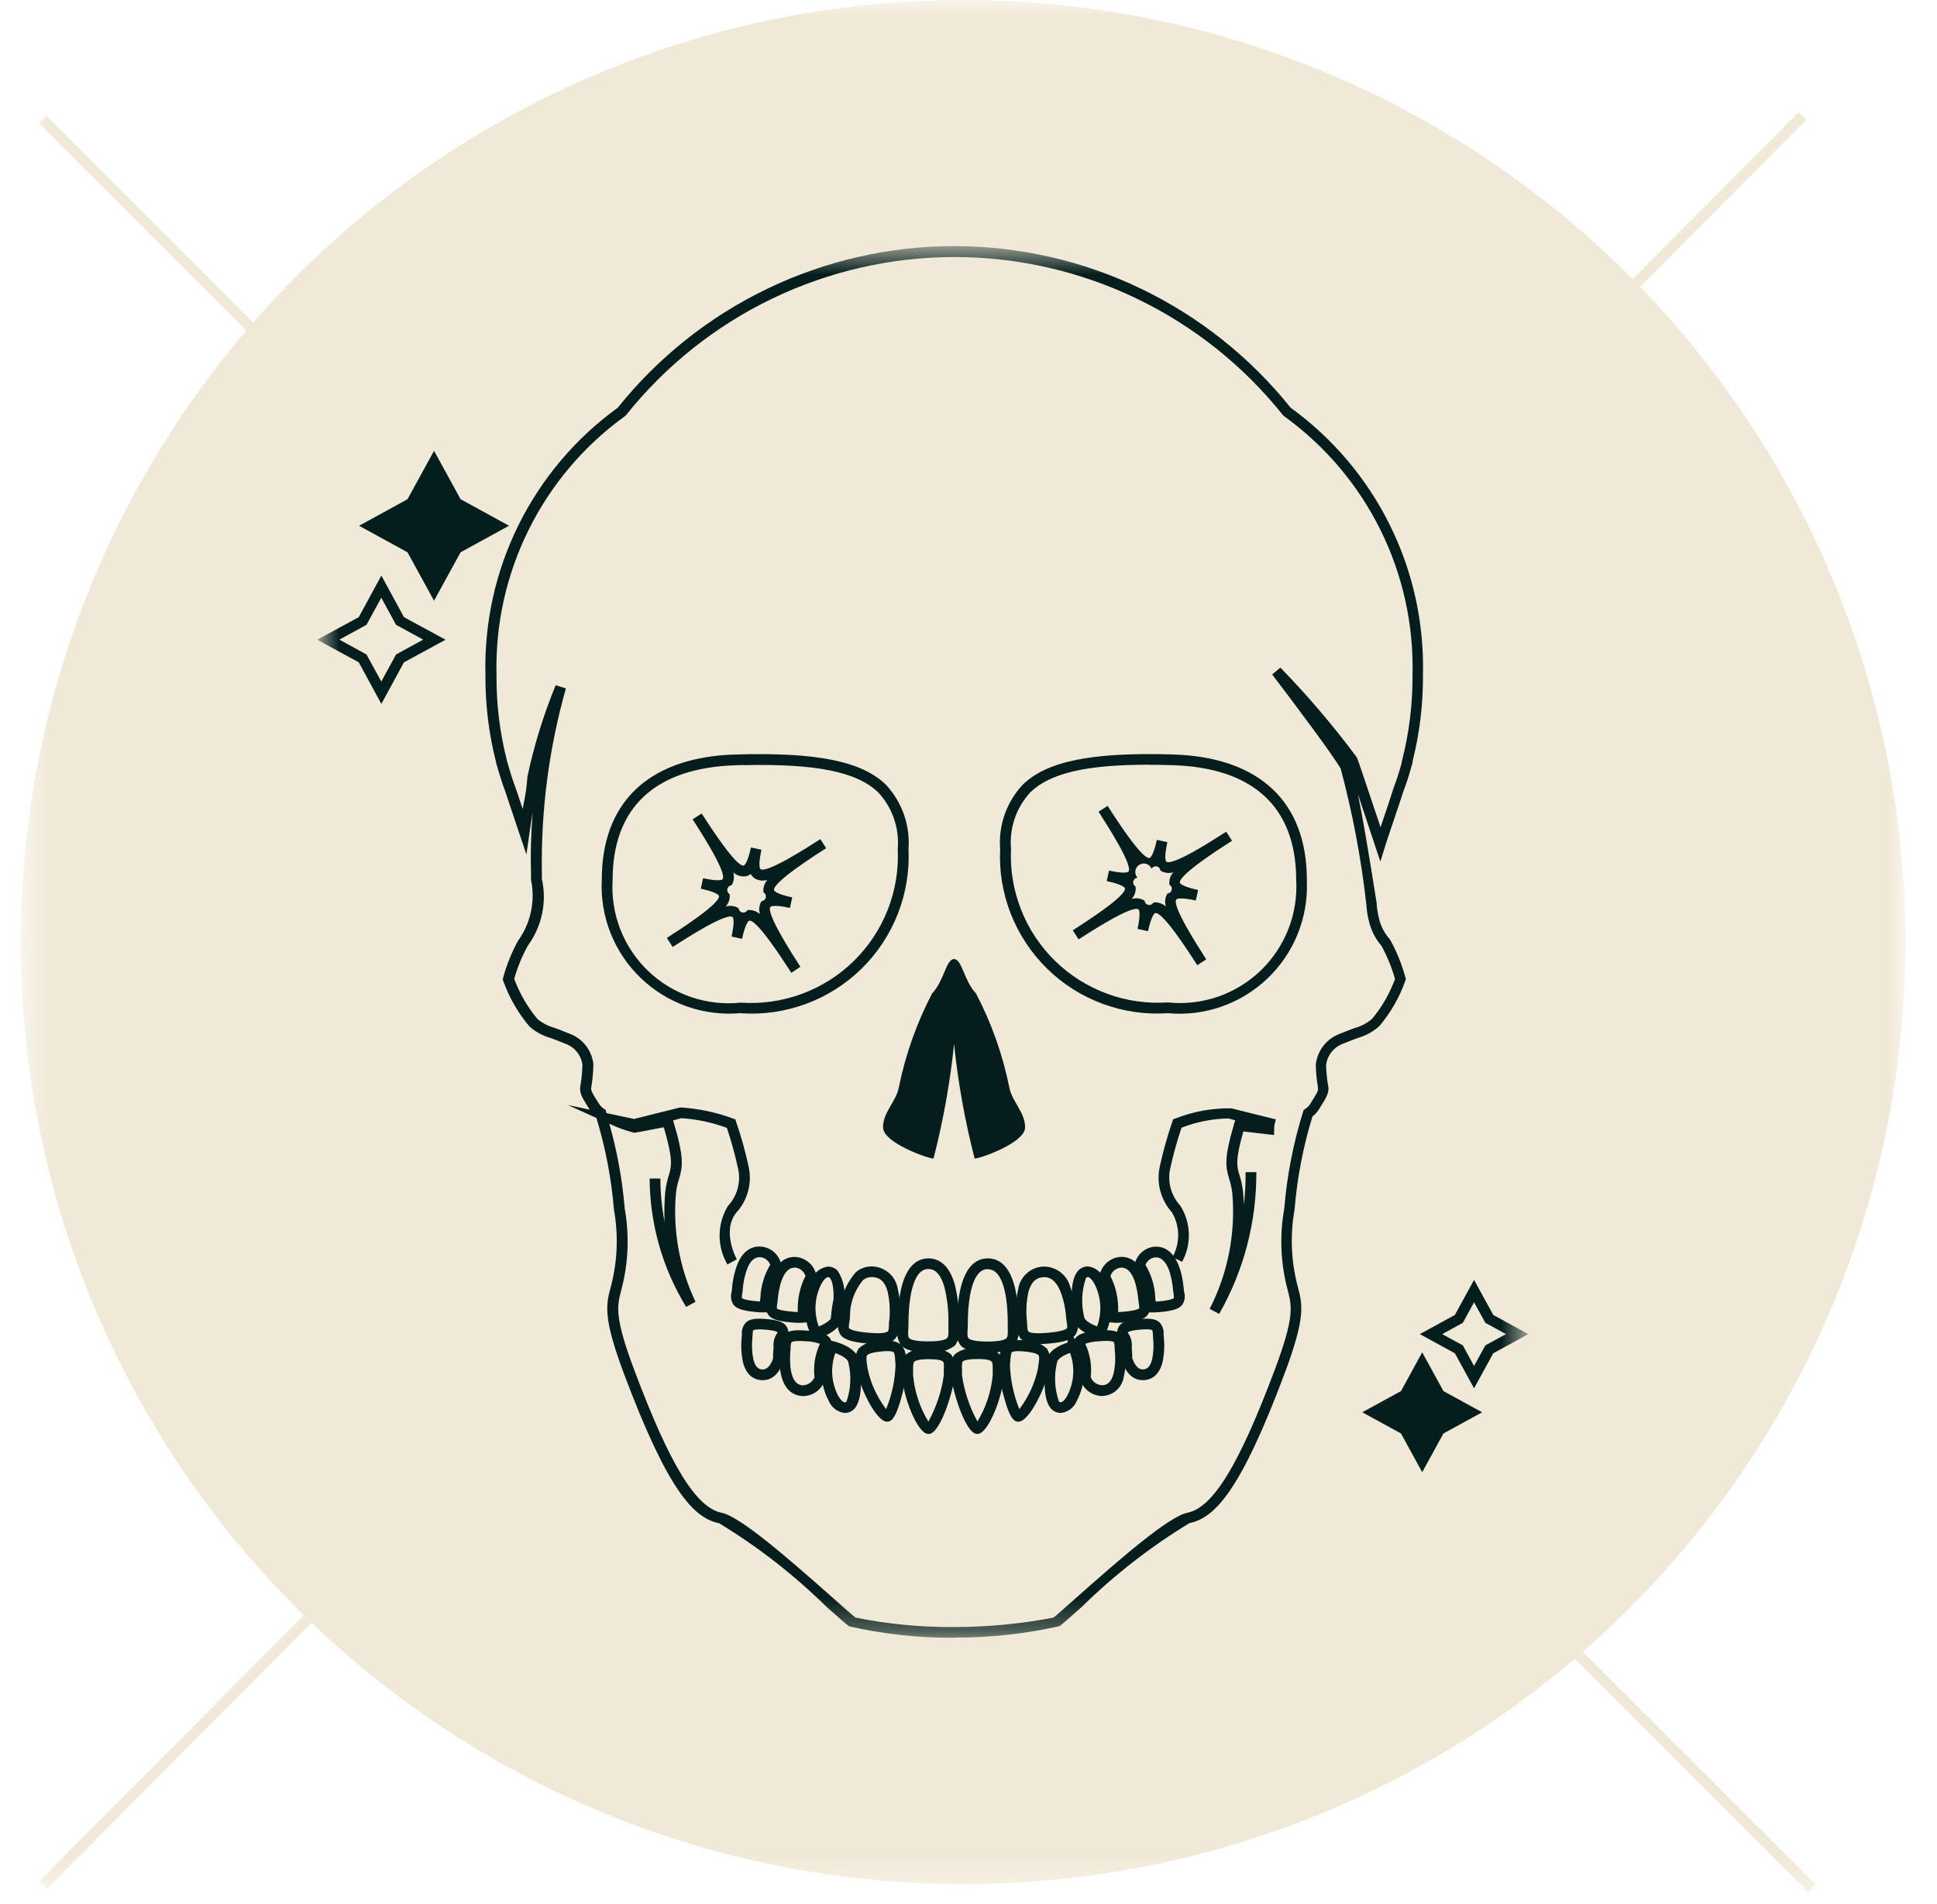 <svg xmlns="http://www.w3.org/2000/svg" fill="none" viewBox="0 0 60 59" height="59" width="60">
<mask height="59" width="60" y="0" x="0" maskUnits="userSpaceOnUse" style="mask-type:luminance" id="mask0_678_16377">
<path fill="white" d="M59.022 0H0.645V58.653H59.022V0Z"></path>
</mask>
<g mask="url(#mask0_678_16377)">
<path fill="#F1E9D7" d="M59.021 29.189C59.021 34.962 57.309 40.605 54.101 45.406C50.894 50.206 46.335 53.947 41.002 56.156C35.668 58.365 29.799 58.943 24.137 57.817C18.475 56.691 13.274 53.911 9.191 49.828C5.109 45.746 2.329 40.545 1.203 34.883C0.077 29.221 0.655 23.352 2.865 18.018C5.074 12.685 8.816 8.126 13.616 4.919C18.416 1.712 24.059 -0 29.833 1.71377e-08C37.574 0 44.998 3.076 50.472 8.55C55.946 14.024 59.021 21.448 59.021 29.189Z"></path>
<path fill="#F1E9D7" d="M55.713 3.48L1.221 58.281L1.456 58.515L55.948 3.714L55.713 3.48Z"></path>
<path fill="#F1E9D7" d="M1.44 3.587L1.205 3.821L56.008 58.624L56.243 58.39L1.44 3.587Z"></path>
</g>
<mask height="44" width="39" y="7" x="9" maskUnits="userSpaceOnUse" style="mask-type:luminance" id="mask1_678_16377">
<path fill="white" d="M47.247 7.682H9.924V50.695H47.247V7.682Z"></path>
</mask>
<g mask="url(#mask1_678_16377)">
<path fill="#041E1E" d="M24.512 30.141C24.248 29.732 23.445 28.488 23.212 28.526C23.201 28.526 23.101 28.56 22.986 29.088L22.661 29.017C22.776 28.489 22.699 28.417 22.689 28.411C22.489 28.276 21.246 29.077 20.836 29.34L20.656 29.06C21.066 28.797 22.313 27.995 22.271 27.76C22.271 27.749 22.236 27.649 21.708 27.534L21.778 27.21C22.306 27.325 22.378 27.248 22.384 27.238C22.52 27.038 21.718 25.795 21.455 25.385L21.735 25.205C21.999 25.617 22.803 26.858 23.035 26.818C23.046 26.818 23.146 26.783 23.261 26.257L23.586 26.328C23.472 26.855 23.549 26.928 23.558 26.928C23.758 27.062 25.001 26.262 25.411 25.999L25.591 26.279C25.181 26.542 23.934 27.344 23.976 27.579C23.976 27.59 24.011 27.69 24.54 27.805L24.469 28.13C23.941 28.015 23.869 28.092 23.863 28.101C23.727 28.301 24.529 29.544 24.792 29.954L24.512 30.141ZM23.22 28.193C23.338 28.199 23.45 28.244 23.539 28.321C23.518 28.255 23.512 28.185 23.521 28.116C23.529 28.047 23.553 27.98 23.589 27.921C23.62 27.919 23.65 27.906 23.674 27.886C23.698 27.865 23.714 27.837 23.721 27.807C23.727 27.776 23.724 27.744 23.711 27.716C23.698 27.687 23.677 27.663 23.649 27.648C23.641 27.579 23.647 27.508 23.668 27.441C23.689 27.375 23.724 27.313 23.771 27.261C23.705 27.282 23.635 27.288 23.566 27.28C23.497 27.271 23.43 27.248 23.371 27.211C23.323 27.178 23.283 27.133 23.256 27.08C23.21 27.116 23.155 27.141 23.097 27.151C23.028 27.16 22.957 27.153 22.891 27.132C22.824 27.111 22.763 27.076 22.711 27.029C22.732 27.095 22.738 27.166 22.73 27.235C22.721 27.303 22.698 27.37 22.661 27.429C22.63 27.432 22.601 27.445 22.577 27.465C22.554 27.486 22.537 27.514 22.531 27.544C22.524 27.575 22.527 27.607 22.54 27.635C22.553 27.664 22.574 27.688 22.601 27.703C22.61 27.772 22.603 27.843 22.582 27.909C22.561 27.976 22.526 28.037 22.479 28.089C22.546 28.068 22.616 28.062 22.685 28.07C22.754 28.079 22.82 28.102 22.879 28.139C22.881 28.171 22.894 28.201 22.915 28.224C22.935 28.248 22.963 28.265 22.994 28.271C23.025 28.278 23.057 28.274 23.086 28.261C23.115 28.248 23.138 28.226 23.153 28.198C23.175 28.194 23.198 28.193 23.22 28.193Z"></path>
<path fill="#041E1E" d="M37.087 29.905C36.822 29.495 36.023 28.25 35.786 28.29C35.776 28.29 35.675 28.324 35.56 28.852L35.236 28.781C35.35 28.253 35.273 28.181 35.264 28.175C35.063 28.04 33.821 28.841 33.41 29.104L33.23 28.824C33.641 28.561 34.888 27.759 34.846 27.524C34.846 27.513 34.81 27.413 34.282 27.298L34.352 26.974C34.88 27.088 34.953 27.012 34.958 27.002C35.093 26.802 34.291 25.559 34.029 25.149L34.309 24.969C34.574 25.381 35.373 26.623 35.608 26.582C35.62 26.582 35.719 26.547 35.834 26.021L36.16 26.092C36.044 26.621 36.121 26.692 36.13 26.698C36.331 26.832 37.574 26.032 37.983 25.769L38.163 26.049C37.754 26.312 36.507 27.114 36.548 27.349C36.548 27.36 36.584 27.46 37.112 27.575L37.041 27.9C36.514 27.785 36.441 27.862 36.435 27.871C36.3 28.071 37.102 29.314 37.364 29.724L37.087 29.905ZM35.794 27.957C35.912 27.963 36.024 28.008 36.114 28.085C36.093 28.018 36.086 27.948 36.095 27.879C36.103 27.81 36.127 27.744 36.163 27.685C36.195 27.682 36.224 27.67 36.248 27.649C36.272 27.629 36.288 27.601 36.295 27.57C36.301 27.54 36.298 27.508 36.285 27.479C36.273 27.451 36.251 27.427 36.224 27.412C36.215 27.342 36.221 27.272 36.242 27.205C36.263 27.138 36.298 27.077 36.346 27.025C36.279 27.046 36.209 27.052 36.14 27.043C36.071 27.035 36.005 27.011 35.946 26.975C35.943 26.944 35.93 26.914 35.909 26.891C35.889 26.867 35.861 26.851 35.831 26.844C35.8 26.837 35.768 26.841 35.739 26.853C35.711 26.866 35.687 26.888 35.672 26.915C35.657 26.879 35.634 26.848 35.606 26.822C35.577 26.796 35.544 26.777 35.507 26.765C35.47 26.754 35.432 26.751 35.394 26.756C35.356 26.761 35.319 26.775 35.287 26.795C35.255 26.816 35.227 26.844 35.207 26.876C35.186 26.909 35.173 26.945 35.168 26.983C35.163 27.021 35.167 27.06 35.178 27.096C35.19 27.133 35.209 27.166 35.236 27.195C35.204 27.198 35.175 27.21 35.151 27.231C35.128 27.252 35.112 27.279 35.105 27.31C35.098 27.34 35.101 27.372 35.114 27.401C35.127 27.429 35.148 27.453 35.175 27.469C35.184 27.538 35.178 27.608 35.157 27.675C35.136 27.742 35.1 27.803 35.053 27.855C35.12 27.834 35.19 27.827 35.259 27.836C35.328 27.845 35.394 27.868 35.453 27.905C35.456 27.936 35.468 27.966 35.489 27.99C35.51 28.014 35.538 28.03 35.568 28.037C35.599 28.044 35.631 28.04 35.66 28.027C35.689 28.014 35.712 27.991 35.727 27.964C35.75 27.96 35.772 27.958 35.794 27.958"></path>
<path fill="#041E1E" d="M14.267 17.112L13.445 18.612L12.623 17.112L11.123 16.29L12.623 15.467L13.445 13.967L14.267 15.467L15.767 16.289L14.267 17.112Z"></path>
<path fill="#041E1E" d="M11.813 21.809L11.113 20.521L9.826 19.821L11.113 19.121L11.813 17.833L12.513 19.121L13.801 19.821L12.513 20.521L11.813 21.809ZM10.513 19.818L11.352 20.277L11.811 21.116L12.269 20.277L13.108 19.818L12.269 19.359L11.811 18.52L11.352 19.359L10.513 19.818Z"></path>
<path fill="#041E1E" d="M45.66 43.015L45.066 41.929L43.98 41.335L45.066 40.741L45.66 39.655L46.255 40.741L47.34 41.335L46.255 41.929L45.66 43.015ZM44.673 41.335L45.312 41.684L45.66 42.322L46.01 41.684L46.648 41.335L46.01 40.986L45.66 40.348L45.312 40.986L44.673 41.335Z"></path>
<path fill="#041E1E" d="M44.711 44.414L44.054 45.614L43.397 44.414L42.197 43.757L43.397 43.1L44.054 41.9L44.711 43.1L45.911 43.757L44.711 44.414Z"></path>
<path fill="#051E1D" d="M23.671 40.662C23.584 40.662 23.496 40.662 23.409 40.649C23.009 40.614 22.82 40.549 22.718 40.421C22.682 40.365 22.657 40.301 22.648 40.234C22.638 40.167 22.642 40.099 22.661 40.034C22.661 40 22.672 39.964 22.675 39.925C22.693 39.665 22.75 39.409 22.843 39.165C23.044 38.681 23.359 38.602 23.59 38.624C23.738 38.641 23.877 38.703 23.986 38.803C24.096 38.903 24.171 39.036 24.2 39.181L24.213 39.247L24.177 39.304C23.994 39.586 23.893 39.911 23.883 40.246C23.883 40.3 23.872 40.346 23.866 40.379C23.859 40.42 23.854 40.46 23.852 40.501L23.846 40.66H23.667L23.671 40.662ZM23.523 38.953C23.418 38.953 23.272 39.002 23.151 39.292C23.071 39.505 23.023 39.728 23.007 39.954C23.007 40 22.996 40.043 22.99 40.084C22.981 40.128 22.978 40.172 22.98 40.216C22.98 40.222 23.037 40.282 23.441 40.316L23.54 40.324C23.54 40.297 23.55 40.262 23.553 40.224C23.565 39.858 23.67 39.501 23.858 39.186C23.835 39.124 23.794 39.069 23.741 39.027C23.688 38.986 23.625 38.96 23.558 38.952H23.524"></path>
<path fill="#051E1D" d="M24.726 40.984C24.647 40.984 24.569 40.98 24.491 40.971C24.09 40.935 23.901 40.87 23.8 40.742C23.764 40.686 23.739 40.622 23.73 40.556C23.72 40.489 23.724 40.421 23.743 40.356C23.748 40.322 23.754 40.286 23.757 40.248C23.835 39.376 24.171 38.901 24.672 38.947C24.825 38.965 24.968 39.031 25.08 39.137C25.192 39.243 25.266 39.382 25.291 39.533L25.302 39.59L25.273 39.642C25.084 39.993 25.01 40.395 25.061 40.791L25.082 40.962L24.91 40.977C24.849 40.983 24.788 40.986 24.727 40.986M24.61 39.276C24.223 39.276 24.117 39.975 24.09 40.276C24.09 40.322 24.079 40.364 24.073 40.406C24.064 40.449 24.061 40.493 24.064 40.538C24.064 40.544 24.119 40.603 24.523 40.638C24.586 40.645 24.649 40.649 24.712 40.65C24.694 40.263 24.776 39.878 24.95 39.532C24.928 39.464 24.886 39.403 24.831 39.357C24.775 39.311 24.707 39.282 24.636 39.273H24.605"></path>
<path fill="#051E1D" d="M25.193 41.482L25.132 41.382C24.994 41.105 24.925 40.799 24.93 40.489C24.935 40.179 25.015 39.876 25.162 39.603C25.204 39.505 25.271 39.42 25.357 39.357C25.443 39.294 25.544 39.254 25.65 39.243C25.704 39.243 25.759 39.254 25.809 39.275C25.86 39.297 25.905 39.328 25.943 39.368C26.125 39.641 26.197 39.973 26.143 40.296C26.108 40.461 26.084 40.628 26.069 40.796C26.069 40.844 26.058 40.889 26.051 40.931L26.036 41.031L26.001 41.068C25.814 41.27 25.57 41.41 25.301 41.468L25.193 41.482ZM25.65 39.571C25.605 39.571 25.527 39.631 25.45 39.764C25.343 39.968 25.279 40.192 25.264 40.421C25.249 40.651 25.282 40.881 25.361 41.097C25.499 41.049 25.625 40.971 25.73 40.869C25.736 40.831 25.741 40.797 25.744 40.762C25.758 40.59 25.783 40.42 25.82 40.251C25.834 39.771 25.735 39.627 25.705 39.595C25.698 39.588 25.691 39.582 25.682 39.578C25.673 39.574 25.663 39.571 25.654 39.571H25.65Z"></path>
<path fill="#051E1D" d="M27.181 41.641C27.088 41.641 26.981 41.636 26.862 41.625C26.384 41.582 26.153 41.507 26.037 41.359C25.996 41.294 25.969 41.221 25.958 41.145C25.948 41.069 25.953 40.992 25.975 40.919C25.982 40.877 25.989 40.833 25.993 40.784C25.997 40.279 26.182 39.792 26.515 39.413C26.592 39.348 26.682 39.299 26.778 39.27C26.875 39.24 26.976 39.231 27.076 39.242C27.26 39.26 27.432 39.34 27.566 39.468C27.699 39.596 27.785 39.765 27.811 39.948C27.885 40.276 27.904 40.613 27.867 40.948C27.867 40.987 27.861 41.024 27.86 41.059C27.867 41.14 27.857 41.221 27.83 41.298C27.803 41.375 27.76 41.445 27.704 41.504C27.552 41.61 27.366 41.657 27.181 41.638M26.998 39.567C26.899 39.566 26.803 39.602 26.728 39.667C26.462 39.988 26.321 40.394 26.328 40.812C26.328 40.867 26.315 40.919 26.308 40.967C26.295 41.049 26.283 41.127 26.302 41.152C26.321 41.177 26.426 41.252 26.895 41.292C27.331 41.332 27.454 41.285 27.495 41.254C27.536 41.223 27.53 41.154 27.536 41.043C27.536 41.004 27.536 40.963 27.544 40.92C27.577 40.623 27.562 40.322 27.498 40.031C27.398 39.644 27.198 39.583 27.053 39.57H27.005"></path>
<path fill="#051E1D" d="M28.76 41.893C28.304 41.893 28.06 41.834 27.924 41.693C27.867 41.619 27.828 41.533 27.807 41.442C27.787 41.35 27.786 41.256 27.805 41.164C27.805 41.109 27.811 41.051 27.811 40.989C27.811 39.699 28.148 38.989 28.76 38.989C29.023 38.989 29.375 39.124 29.567 39.769C29.669 40.168 29.717 40.579 29.71 40.99C29.71 41.04 29.71 41.09 29.71 41.132C29.727 41.23 29.725 41.331 29.701 41.428C29.678 41.524 29.634 41.615 29.574 41.694C29.338 41.865 29.045 41.937 28.758 41.894M28.758 39.317C28.186 39.317 28.141 40.594 28.141 40.986C28.141 41.054 28.141 41.118 28.135 41.178C28.127 41.327 28.124 41.42 28.163 41.461C28.202 41.502 28.345 41.561 28.758 41.561C29.152 41.561 29.29 41.504 29.336 41.461C29.382 41.418 29.383 41.307 29.378 41.141C29.378 41.093 29.378 41.041 29.378 40.989C29.385 40.609 29.342 40.23 29.249 39.862C29.089 39.32 28.842 39.32 28.761 39.32"></path>
<path fill="#051E1D" d="M35.675 40.663H35.497L35.491 40.505C35.489 40.464 35.485 40.424 35.478 40.384C35.471 40.345 35.466 40.304 35.461 40.26C35.452 39.921 35.351 39.592 35.168 39.308L35.131 39.251L35.144 39.185C35.173 39.039 35.247 38.907 35.356 38.807C35.465 38.707 35.603 38.644 35.75 38.627C36.25 38.585 36.588 39.056 36.667 39.927C36.667 39.966 36.676 40.002 36.681 40.036C36.7 40.1 36.705 40.169 36.695 40.236C36.685 40.303 36.661 40.367 36.624 40.424C36.524 40.553 36.324 40.617 35.932 40.652C35.846 40.66 35.759 40.664 35.67 40.664M35.482 39.191C35.672 39.508 35.777 39.869 35.788 40.239C35.788 40.264 35.795 40.297 35.801 40.328L35.901 40.32C36.301 40.285 36.357 40.22 36.362 40.22C36.365 40.175 36.361 40.13 36.352 40.087C36.346 40.046 36.339 40.004 36.335 39.958C36.307 39.646 36.194 38.932 35.781 38.958C35.714 38.965 35.651 38.991 35.598 39.033C35.545 39.074 35.505 39.129 35.481 39.192"></path>
<path fill="#051E1D" d="M34.624 40.984C34.563 40.984 34.5 40.984 34.439 40.976L34.267 40.961L34.289 40.79C34.34 40.4 34.27 40.004 34.089 39.655L34.057 39.602V39.532C34.083 39.381 34.156 39.243 34.267 39.138C34.377 39.032 34.518 38.965 34.67 38.946C35.189 38.898 35.511 39.362 35.591 40.246C35.591 40.285 35.6 40.321 35.606 40.355C35.625 40.42 35.63 40.488 35.62 40.555C35.61 40.622 35.586 40.686 35.549 40.743C35.449 40.872 35.249 40.936 34.857 40.971C34.78 40.98 34.701 40.984 34.624 40.984ZM34.397 39.538C34.57 39.882 34.652 40.266 34.635 40.651C34.698 40.65 34.761 40.646 34.824 40.639C35.231 40.603 35.283 40.539 35.288 40.539C35.29 40.495 35.287 40.45 35.278 40.407C35.272 40.366 35.265 40.323 35.261 40.277C35.233 39.964 35.123 39.237 34.706 39.277C34.635 39.287 34.568 39.316 34.513 39.363C34.458 39.409 34.418 39.469 34.397 39.538Z"></path>
<path fill="#051E1D" d="M34.154 41.484L34.035 41.456C33.962 41.439 33.323 41.275 33.255 40.864C33.212 40.602 33.095 39.723 33.385 39.383C33.423 39.337 33.471 39.3 33.525 39.275C33.579 39.25 33.638 39.237 33.697 39.237C33.804 39.249 33.906 39.289 33.993 39.353C34.079 39.417 34.147 39.503 34.189 39.602C34.336 39.875 34.414 40.178 34.419 40.487C34.424 40.797 34.355 41.102 34.217 41.379L34.154 41.484ZM33.697 39.569C33.686 39.569 33.674 39.571 33.664 39.577C33.654 39.581 33.645 39.589 33.638 39.598C33.503 39.989 33.484 40.41 33.584 40.81C33.601 40.918 33.802 41.03 33.984 41.095C34.063 40.88 34.095 40.65 34.08 40.422C34.065 40.193 34.002 39.97 33.896 39.766C33.818 39.63 33.738 39.566 33.696 39.566"></path>
<path fill="#051E1D" d="M30.598 41.893C30.141 41.893 29.898 41.834 29.762 41.693C29.705 41.619 29.665 41.533 29.645 41.442C29.624 41.35 29.624 41.256 29.643 41.164C29.643 41.109 29.649 41.051 29.649 40.989C29.649 39.699 29.986 38.989 30.598 38.989C31.21 38.989 31.547 39.681 31.547 40.989C31.547 41.039 31.547 41.089 31.547 41.131C31.564 41.229 31.562 41.329 31.538 41.426C31.515 41.523 31.472 41.613 31.412 41.692C31.177 41.865 30.884 41.938 30.596 41.897M30.596 39.321C30.024 39.321 29.979 40.598 29.979 40.99C29.979 41.058 29.979 41.122 29.973 41.182C29.965 41.331 29.962 41.424 30.001 41.465C30.04 41.506 30.183 41.565 30.596 41.565C30.99 41.565 31.128 41.508 31.174 41.465C31.22 41.422 31.221 41.312 31.216 41.146C31.216 41.098 31.216 41.046 31.216 40.994C31.216 40.494 31.156 39.325 30.599 39.325"></path>
<path fill="#051E1D" d="M32.167 41.64C31.983 41.66 31.797 41.612 31.645 41.506C31.589 41.447 31.546 41.377 31.52 41.3C31.493 41.224 31.483 41.142 31.49 41.061C31.49 41.026 31.49 40.989 31.483 40.95C31.446 40.616 31.465 40.278 31.538 39.95C31.564 39.767 31.651 39.598 31.785 39.47C31.918 39.342 32.09 39.263 32.274 39.244C32.471 39.231 32.667 39.286 32.828 39.402C32.988 39.517 33.103 39.685 33.153 39.876C33.265 40.168 33.333 40.475 33.353 40.787C33.353 40.835 33.364 40.88 33.371 40.922C33.393 40.996 33.399 41.073 33.388 41.149C33.377 41.225 33.35 41.297 33.309 41.362C33.192 41.511 32.961 41.585 32.484 41.628C32.363 41.639 32.257 41.644 32.164 41.644M32.354 39.573C32.332 39.573 32.314 39.573 32.3 39.573C32.159 39.586 31.959 39.647 31.855 40.034C31.792 40.326 31.776 40.626 31.81 40.923C31.81 40.966 31.816 41.007 31.818 41.046C31.823 41.146 31.828 41.23 31.859 41.257C31.89 41.284 32.019 41.334 32.454 41.294C32.923 41.252 33.026 41.183 33.048 41.154C33.07 41.125 33.055 41.054 33.043 40.969C33.036 40.921 33.028 40.869 33.023 40.814C33.005 40.536 32.944 40.263 32.844 40.003C32.681 39.615 32.469 39.57 32.354 39.57"></path>
<path fill="#051E1D" d="M23.628 42.761H23.573C23.373 42.744 23.119 42.632 23.012 42.196C22.96 41.941 22.948 41.681 22.975 41.422L22.98 41.339C22.975 41.272 22.984 41.203 23.006 41.139C23.029 41.075 23.065 41.017 23.112 40.968C23.226 40.868 23.412 40.839 23.736 40.868C24.079 40.898 24.249 40.955 24.344 41.068C24.377 41.112 24.4 41.162 24.412 41.215C24.424 41.268 24.424 41.323 24.413 41.376L24.407 41.427L24.374 41.466C24.317 41.533 24.289 41.619 24.296 41.706C24.296 41.757 24.296 41.789 24.29 41.824C24.281 41.933 24.278 42.03 24.278 42.124L24.269 42.178C24.107 42.651 23.841 42.762 23.629 42.762M23.521 41.188C23.36 41.188 23.332 41.216 23.33 41.217C23.318 41.262 23.312 41.309 23.312 41.355L23.306 41.449C23.282 41.671 23.292 41.896 23.335 42.115C23.408 42.415 23.549 42.424 23.602 42.428C23.655 42.432 23.818 42.447 23.946 42.095C23.946 42.002 23.946 41.904 23.959 41.795V41.71C23.951 41.561 23.994 41.414 24.082 41.293C24.083 41.287 24.083 41.28 24.082 41.274C24.082 41.274 24.028 41.223 23.704 41.195C23.628 41.189 23.566 41.186 23.517 41.186"></path>
<path fill="#051E1D" d="M24.869 43.255H24.843C24.323 43.21 24.084 42.698 24.16 41.814L24.166 41.723C24.16 41.653 24.169 41.581 24.193 41.514C24.216 41.447 24.254 41.386 24.303 41.334C24.427 41.226 24.631 41.195 25.009 41.228C25.421 41.263 25.691 41.328 25.759 41.568L25.778 41.633L25.746 41.693C25.586 41.993 25.524 42.336 25.569 42.672V42.708L25.558 42.743C25.512 42.892 25.42 43.022 25.295 43.114C25.17 43.206 25.019 43.256 24.863 43.256M24.747 41.549C24.574 41.549 24.527 41.575 24.515 41.586C24.497 41.636 24.488 41.689 24.491 41.741C24.491 41.774 24.491 41.808 24.484 41.841C24.457 42.154 24.439 42.885 24.857 42.922C24.937 42.921 25.014 42.897 25.08 42.853C25.146 42.809 25.198 42.747 25.229 42.674C25.189 42.319 25.247 41.96 25.397 41.635C25.261 41.588 25.118 41.562 24.974 41.558C24.881 41.55 24.806 41.547 24.747 41.547"></path>
<path fill="#051E1D" d="M26.166 43.778C26.059 43.766 25.958 43.726 25.872 43.662C25.785 43.598 25.718 43.512 25.675 43.413C25.529 43.141 25.45 42.837 25.446 42.528C25.441 42.219 25.51 41.913 25.647 41.636L25.709 41.531L25.828 41.559C25.901 41.576 26.54 41.74 26.608 42.151C26.651 42.412 26.768 43.291 26.479 43.631C26.442 43.678 26.394 43.715 26.34 43.74C26.286 43.766 26.226 43.779 26.166 43.778ZM25.876 41.92C25.798 42.136 25.765 42.365 25.78 42.594C25.796 42.823 25.858 43.046 25.964 43.249C26.042 43.385 26.122 43.449 26.164 43.449C26.176 43.45 26.187 43.447 26.198 43.442C26.208 43.437 26.217 43.429 26.223 43.419C26.358 43.029 26.377 42.609 26.277 42.208C26.259 42.1 26.059 41.988 25.877 41.923"></path>
<path fill="#051E1D" d="M27.476 44.048C27.126 44.048 26.591 42.897 26.539 42.422L26.524 42.301C26.499 42.216 26.492 42.127 26.503 42.038C26.515 41.95 26.545 41.865 26.591 41.789C26.674 41.709 26.772 41.647 26.88 41.605C26.988 41.563 27.102 41.543 27.218 41.547C27.332 41.517 27.451 41.511 27.567 41.528C27.684 41.545 27.796 41.586 27.897 41.647C27.954 41.708 27.998 41.78 28.026 41.859C28.054 41.939 28.065 42.023 28.058 42.106C28.058 42.153 28.064 42.206 28.07 42.254C28.072 42.594 28.025 42.934 27.93 43.261C27.73 44.023 27.576 44.039 27.493 44.048H27.476ZM27.254 41.877C26.96 41.91 26.877 41.965 26.854 41.995C26.831 42.025 26.837 42.138 26.854 42.258C26.86 42.298 26.865 42.34 26.87 42.386C26.965 42.848 27.162 43.283 27.448 43.66C27.626 43.224 27.725 42.76 27.74 42.289C27.734 42.233 27.73 42.178 27.727 42.127C27.72 42.028 27.714 41.928 27.683 41.901C27.652 41.873 27.574 41.843 27.254 41.877Z"></path>
<path fill="#051E1D" d="M28.754 44.429C28.407 44.429 27.946 43.182 27.946 42.612C27.946 42.568 27.946 42.526 27.946 42.484C27.93 42.393 27.933 42.299 27.954 42.208C27.977 42.117 28.017 42.032 28.074 41.959C28.17 41.885 28.28 41.831 28.397 41.8C28.514 41.769 28.636 41.762 28.756 41.779C28.879 41.76 29.004 41.767 29.124 41.798C29.244 41.829 29.357 41.883 29.456 41.959C29.51 42.029 29.548 42.11 29.567 42.196C29.587 42.282 29.588 42.372 29.57 42.459C29.57 42.508 29.57 42.559 29.57 42.614C29.57 42.922 29.156 44.431 28.762 44.431M28.762 42.112C28.444 42.112 28.347 42.163 28.318 42.193C28.289 42.222 28.281 42.342 28.284 42.478C28.284 42.522 28.284 42.566 28.284 42.614C28.331 43.121 28.492 43.611 28.757 44.045C29.002 43.602 29.164 43.117 29.235 42.614C29.235 42.553 29.235 42.496 29.235 42.443C29.241 42.325 29.245 42.224 29.212 42.19C29.179 42.154 29.088 42.112 28.754 42.112"></path>
<path fill="#051E1D" d="M30.272 44.43C29.878 44.43 29.464 42.92 29.464 42.613C29.464 42.558 29.464 42.505 29.464 42.456C29.446 42.369 29.447 42.279 29.467 42.193C29.486 42.107 29.524 42.026 29.578 41.956C29.677 41.88 29.79 41.826 29.91 41.795C30.03 41.764 30.155 41.758 30.278 41.776C30.398 41.759 30.52 41.766 30.637 41.797C30.754 41.828 30.864 41.882 30.96 41.956C31.017 42.029 31.057 42.114 31.079 42.205C31.101 42.296 31.104 42.39 31.088 42.482V42.61C31.088 43.181 30.627 44.427 30.28 44.427M30.28 42.108C29.946 42.108 29.85 42.157 29.822 42.185C29.794 42.213 29.794 42.321 29.799 42.437C29.799 42.49 29.799 42.548 29.799 42.609C29.87 43.111 30.032 43.596 30.277 44.04C30.542 43.605 30.703 43.115 30.75 42.609C30.75 42.561 30.75 42.516 30.75 42.473C30.75 42.336 30.756 42.228 30.716 42.187C30.676 42.146 30.591 42.107 30.272 42.107"></path>
<path fill="#051E1D" d="M35.395 42.761C35.182 42.761 34.917 42.65 34.755 42.177L34.746 42.123C34.746 42.03 34.746 41.932 34.734 41.823C34.734 41.781 34.728 41.749 34.728 41.717C34.733 41.672 34.728 41.626 34.715 41.583C34.701 41.539 34.679 41.499 34.65 41.464L34.617 41.425L34.611 41.375C34.6 41.322 34.601 41.267 34.613 41.214C34.625 41.161 34.648 41.111 34.68 41.067C34.775 40.95 34.946 40.894 35.288 40.867C35.63 40.84 35.798 40.867 35.912 40.967C35.959 41.016 35.995 41.075 36.018 41.139C36.041 41.203 36.05 41.271 36.044 41.338L36.049 41.422C36.077 41.681 36.064 41.942 36.012 42.196C35.905 42.632 35.647 42.744 35.45 42.761H35.395ZM35.078 42.094C35.206 42.446 35.366 42.432 35.421 42.427C35.476 42.422 35.616 42.41 35.689 42.114C35.733 41.895 35.742 41.67 35.718 41.448L35.712 41.353C35.713 41.307 35.707 41.26 35.694 41.215C35.694 41.215 35.646 41.167 35.316 41.196C34.994 41.224 34.942 41.272 34.937 41.278V41.293C35.028 41.42 35.071 41.575 35.059 41.73C35.059 41.739 35.059 41.762 35.059 41.785C35.069 41.901 35.072 42 35.073 42.093"></path>
<path fill="#051E1D" d="M34.16 43.254C34.004 43.255 33.852 43.206 33.725 43.113C33.599 43.021 33.506 42.89 33.46 42.741L33.449 42.707V42.671C33.494 42.334 33.432 41.992 33.272 41.692L33.24 41.632L33.259 41.567C33.327 41.332 33.597 41.267 34.01 41.227C34.388 41.194 34.593 41.227 34.716 41.332C34.765 41.383 34.803 41.445 34.827 41.512C34.85 41.579 34.859 41.65 34.853 41.721L34.859 41.812C34.889 42.092 34.873 42.375 34.811 42.65C34.789 42.806 34.716 42.95 34.602 43.059C34.488 43.168 34.341 43.235 34.184 43.25H34.16M33.787 42.67C33.816 42.746 33.869 42.811 33.937 42.855C34.005 42.9 34.086 42.921 34.167 42.917C34.267 42.909 34.413 42.862 34.493 42.561C34.545 42.323 34.558 42.079 34.531 41.837C34.531 41.801 34.531 41.767 34.524 41.737C34.527 41.684 34.519 41.632 34.5 41.582C34.484 41.568 34.4 41.525 34.041 41.557C33.897 41.561 33.755 41.587 33.618 41.634C33.768 41.958 33.826 42.317 33.786 42.672"></path>
<path fill="#051E1D" d="M32.859 43.777C32.799 43.778 32.74 43.765 32.686 43.739C32.632 43.714 32.584 43.677 32.546 43.63C32.257 43.29 32.375 42.411 32.417 42.15C32.469 41.838 32.843 41.67 33.069 41.596V41.113L33.378 41.636C33.516 41.913 33.585 42.219 33.58 42.528C33.575 42.837 33.496 43.141 33.35 43.413C33.308 43.512 33.24 43.598 33.154 43.663C33.067 43.727 32.965 43.767 32.858 43.778M32.744 42.205C32.645 42.606 32.664 43.026 32.799 43.416C32.806 43.426 32.815 43.433 32.825 43.438C32.835 43.444 32.847 43.446 32.858 43.445C32.903 43.445 32.983 43.384 33.058 43.245C33.164 43.042 33.227 42.819 33.242 42.59C33.257 42.362 33.224 42.133 33.146 41.917C32.946 41.987 32.758 42.099 32.746 42.202"></path>
<path fill="#051E1D" d="M29.558 50.742C28.462 50.751 27.369 50.633 26.3 50.388C26.209 50.323 25.968 50.11 25.605 49.788C24.599 48.798 23.482 47.928 22.276 47.195C21.489 47.036 20.689 46.189 19.332 42.574C18.671 40.808 18.77 40.429 18.924 39.854C19.127 39.08 19.159 38.271 19.018 37.483C18.939 36.518 18.757 35.564 18.474 34.637L17.587 34.237L18.267 34.381L18.229 34.321C18.014 33.981 17.928 33.84 17.986 33.592C18.019 33.391 18.037 33.187 18.04 32.983C18.019 32.837 17.959 32.7 17.866 32.586C17.772 32.472 17.649 32.386 17.509 32.337C17.309 32.256 17.169 32.202 17.049 32.158C16.811 32.091 16.59 31.971 16.404 31.807C16.049 31.389 15.773 30.91 15.589 30.393L15.572 30.344L15.585 30.294C15.695 29.888 15.854 29.496 16.058 29.127L16.095 29.079C16.272 28.815 16.395 28.517 16.455 28.204C16.516 27.891 16.513 27.569 16.448 27.257V27.057C16.43 26.432 16.448 25.806 16.5 25.182C16.468 25.366 16.434 25.563 16.407 25.774L16.306 26.474L16.079 25.801C15.892 25.241 15.752 24.826 15.65 24.518C15.56 24.281 15.477 24.018 15.396 23.732C15.38 23.691 15.369 23.648 15.363 23.604C15.14 22.727 15.03 21.824 15.037 20.918C14.995 19.308 15.347 17.712 16.061 16.268C16.776 14.824 17.831 13.576 19.137 12.631C20.387 11.069 21.973 9.808 23.776 8.942C25.58 8.075 27.555 7.625 29.556 7.625C31.558 7.625 33.533 8.075 35.337 8.942C37.14 9.808 38.726 11.069 39.977 12.631C41.282 13.576 42.338 14.824 43.052 16.268C43.767 17.712 44.118 19.309 44.077 20.919C44.083 21.816 43.976 22.709 43.758 23.578V23.606C43.75 23.656 43.737 23.704 43.719 23.75C43.65 24.011 43.562 24.278 43.469 24.526C43.359 24.861 43.202 25.332 42.98 25.986C42.956 26.059 42.932 26.131 42.911 26.201L42.758 26.695L42.594 26.204C42.379 25.552 42.201 25.019 42.062 24.604C42.209 25.318 42.398 26.426 42.641 27.967C42.65 28.138 42.676 28.308 42.719 28.473C42.775 28.703 42.886 28.915 43.042 29.091L43.063 29.121C43.267 29.49 43.425 29.882 43.535 30.288L43.548 30.338L43.532 30.387C43.35 30.898 43.08 31.372 42.731 31.787C42.542 31.959 42.316 32.085 42.071 32.155C41.952 32.199 41.806 32.255 41.618 32.331C41.474 32.381 41.347 32.47 41.251 32.588C41.155 32.706 41.095 32.849 41.077 33C41.082 33.201 41.101 33.402 41.133 33.6C41.191 33.836 41.102 33.977 40.889 34.316L40.844 34.388C40.793 34.467 40.728 34.536 40.654 34.593C40.365 35.531 40.18 36.497 40.1 37.474C39.959 38.264 39.992 39.075 40.196 39.851C40.349 40.425 40.449 40.804 39.786 42.57C38.431 46.186 37.63 47.032 36.843 47.191C35.634 47.926 34.513 48.799 33.505 49.791C33.147 50.109 32.91 50.319 32.819 50.384C31.751 50.623 30.659 50.742 29.564 50.738M18.875 34.818C19.119 35.679 19.278 36.561 19.352 37.452C19.499 38.279 19.465 39.129 19.252 39.941C19.11 40.472 19.026 40.792 19.651 42.458C20.752 45.39 21.558 46.71 22.352 46.87C22.924 46.986 24.387 48.253 25.835 49.54C26.165 49.832 26.424 50.063 26.503 50.119C27.512 50.322 28.54 50.419 29.57 50.411C30.596 50.41 31.621 50.313 32.63 50.119C32.706 50.065 32.962 49.837 33.286 49.548C34.739 48.257 36.206 46.986 36.781 46.87C37.572 46.71 38.38 45.391 39.48 42.458C40.105 40.792 40.02 40.472 39.88 39.942C39.666 39.128 39.632 38.276 39.781 37.447C39.864 36.429 40.06 35.423 40.364 34.447L40.383 34.39L40.432 34.357C40.49 34.32 40.539 34.272 40.578 34.214L40.62 34.146C40.821 33.825 40.846 33.778 40.821 33.672C40.782 33.446 40.762 33.218 40.758 32.988C40.78 32.773 40.863 32.569 40.996 32.398C41.13 32.228 41.309 32.099 41.513 32.026C41.697 31.95 41.846 31.894 41.968 31.849C42.166 31.796 42.35 31.698 42.505 31.563C42.809 31.196 43.047 30.78 43.212 30.333C43.111 29.976 42.97 29.631 42.792 29.305C42.608 29.092 42.476 28.838 42.41 28.563C42.362 28.383 42.333 28.198 42.322 28.011C42.163 26.597 41.898 25.197 41.531 23.822C41.35 23.475 40.062 21.757 39.407 20.898L39.66 20.684C40.512 21.559 41.304 22.49 42.032 23.47C42.096 23.631 42.331 24.34 42.764 25.631C42.941 25.109 43.072 24.718 43.164 24.423C43.257 24.179 43.34 23.922 43.413 23.654C43.413 23.651 43.413 23.647 43.413 23.643L43.435 23.543C43.652 22.688 43.759 21.809 43.754 20.926C43.794 19.364 43.453 17.816 42.759 16.415C42.065 15.015 41.039 13.806 39.772 12.892L39.74 12.862C38.522 11.334 36.974 10.1 35.212 9.252C33.451 8.404 31.521 7.963 29.567 7.963C27.612 7.963 25.682 8.404 23.92 9.252C22.159 10.1 20.611 11.334 19.392 12.862L19.36 12.892C18.093 13.806 17.068 15.016 16.375 16.416C15.681 17.816 15.339 19.363 15.38 20.925C15.373 21.808 15.48 22.688 15.697 23.543C15.702 23.575 15.71 23.605 15.722 23.634C15.803 23.934 15.884 24.179 15.973 24.414C16.034 24.595 16.105 24.814 16.191 25.065C16.201 25.011 16.21 24.958 16.22 24.906C16.279 24.629 16.319 24.348 16.337 24.064C16.543 23.095 16.836 22.147 17.212 21.23L17.529 21.33C17.003 23.192 16.752 25.12 16.785 27.054V27.231C16.864 27.586 16.866 27.953 16.792 28.309C16.717 28.664 16.568 29 16.355 29.293C16.172 29.62 16.029 29.968 15.928 30.328C16.096 30.782 16.34 31.204 16.651 31.575C16.804 31.701 16.982 31.793 17.174 31.845C17.294 31.89 17.444 31.945 17.637 32.025C17.836 32.097 18.011 32.223 18.142 32.389C18.273 32.556 18.356 32.755 18.38 32.965C18.378 33.198 18.358 33.429 18.32 33.658C18.293 33.772 18.309 33.812 18.52 34.143L18.566 34.215C18.603 34.27 18.65 34.317 18.706 34.353L18.756 34.385L18.773 34.441L18.788 34.488L19.64 34.669L20.973 34.336C21.01 34.325 21.048 34.317 21.087 34.313C21.637 34.347 22.181 34.462 22.698 34.653L22.776 34.679L22.802 34.756C22.96 35.215 23.09 35.682 23.192 36.156C23.246 36.408 23.238 36.669 23.169 36.917C23.101 37.165 22.974 37.393 22.799 37.582C22.352 38.162 22.817 39.008 22.823 39.016L22.532 39.178C22.372 38.903 22.288 38.59 22.29 38.271C22.292 37.952 22.381 37.64 22.546 37.367C22.687 37.217 22.79 37.035 22.846 36.836C22.902 36.637 22.909 36.428 22.867 36.225C22.773 35.792 22.656 35.365 22.515 34.945C22.065 34.778 21.593 34.677 21.114 34.645C21.097 34.647 21.08 34.65 21.064 34.655L21.006 34.673L20.849 34.712C21.198 35.866 21.148 36.138 21.038 36.512C20.988 36.663 20.954 36.817 20.938 36.974C20.837 38.128 21.047 39.288 21.544 40.334L21.253 40.492C20.521 39.294 20.13 37.919 20.123 36.515H20.456C20.457 36.969 20.501 37.421 20.587 37.866C20.572 37.56 20.578 37.252 20.605 36.946C20.623 36.768 20.66 36.592 20.715 36.421C20.8 36.133 20.858 35.939 20.561 34.926C19.837 35.068 19.701 35.09 19.668 35.094H19.639L19.61 35.087C19.398 35.032 19.191 34.959 18.991 34.869L18.875 34.818ZM37.764 40.71L37.471 40.552C38.035 39.449 38.278 38.209 38.172 36.974C38.154 36.818 38.12 36.664 38.072 36.515C37.962 36.147 37.914 35.888 38.225 34.829L38.261 34.711L38.051 34.653C37.554 34.662 37.062 34.759 36.599 34.939C36.457 35.359 36.339 35.787 36.245 36.22C36.203 36.42 36.21 36.627 36.264 36.823C36.319 37.02 36.419 37.201 36.557 37.35C36.722 37.609 36.814 37.907 36.825 38.214C36.836 38.521 36.764 38.825 36.618 39.094L36.319 38.951C36.437 38.739 36.497 38.499 36.495 38.256C36.492 38.013 36.426 37.774 36.303 37.564C36.133 37.376 36.009 37.15 35.943 36.905C35.877 36.659 35.87 36.402 35.923 36.153C36.026 35.679 36.156 35.212 36.313 34.753L36.34 34.676L36.414 34.653C36.968 34.435 37.559 34.329 38.154 34.34L38.194 34.353L39.52 34.682L39.471 34.882L39.464 35.165C39.44 35.165 39.355 35.156 38.513 35.056C38.258 35.956 38.312 36.142 38.397 36.418C38.451 36.589 38.488 36.764 38.507 36.941C38.517 37.071 38.525 37.201 38.529 37.33C38.567 36.994 38.586 36.656 38.584 36.317H38.916C38.924 37.858 38.527 39.373 37.764 40.71ZM36.173 31.392C35.488 31.439 34.801 31.34 34.157 31.102C33.512 30.864 32.925 30.493 32.435 30.012C31.945 29.531 31.561 28.952 31.31 28.313C31.059 27.674 30.947 26.988 30.98 26.302C30.952 25.94 31 25.577 31.121 25.234C31.241 24.892 31.432 24.578 31.68 24.312C32.431 23.582 33.821 23.302 36.319 23.375C39.002 23.453 40.481 24.834 40.481 27.263V27.315C40.502 27.876 40.403 28.434 40.191 28.953C39.979 29.472 39.659 29.939 39.252 30.325C38.845 30.711 38.361 31.006 37.832 31.19C37.302 31.374 36.74 31.443 36.181 31.393M35.572 23.693C33.636 23.693 32.523 23.958 31.916 24.548C31.7 24.782 31.535 25.059 31.431 25.361C31.328 25.663 31.289 25.983 31.317 26.3C31.286 26.942 31.392 27.583 31.627 28.181C31.862 28.779 32.221 29.32 32.68 29.77C33.139 30.219 33.688 30.566 34.291 30.788C34.894 31.01 35.536 31.102 36.178 31.058C36.698 31.113 37.223 31.053 37.718 30.884C38.213 30.714 38.665 30.439 39.043 30.078C39.421 29.716 39.715 29.277 39.907 28.79C40.098 28.303 40.181 27.78 40.15 27.258V27.213C40.13 24.992 38.803 23.78 36.309 23.707C36.05 23.7 35.803 23.696 35.569 23.695M22.939 31.39C22.377 31.441 21.81 31.37 21.277 31.183C20.745 30.995 20.258 30.696 19.851 30.305C19.443 29.914 19.124 29.44 18.915 28.916C18.706 28.391 18.612 27.828 18.64 27.263C18.64 24.897 20.04 23.525 22.596 23.383L22.802 23.376C25.302 23.304 26.689 23.583 27.442 24.313C27.689 24.579 27.879 24.893 28 25.235C28.12 25.578 28.169 25.941 28.142 26.303C28.174 26.989 28.062 27.675 27.811 28.314C27.56 28.954 27.177 29.533 26.686 30.014C26.196 30.495 25.609 30.866 24.965 31.104C24.32 31.342 23.633 31.441 22.948 31.394M23.021 23.703L22.816 23.709C20.303 23.782 18.976 25.009 18.976 27.265C18.944 27.788 19.026 28.311 19.216 28.798C19.407 29.285 19.702 29.725 20.08 30.087C20.458 30.448 20.911 30.723 21.406 30.892C21.901 31.061 22.427 31.12 22.948 31.065C23.588 31.109 24.231 31.017 24.834 30.795C25.437 30.573 25.986 30.226 26.445 29.776C26.904 29.327 27.263 28.786 27.498 28.188C27.733 27.59 27.839 26.949 27.808 26.307C27.836 25.99 27.797 25.67 27.693 25.369C27.59 25.067 27.425 24.79 27.209 24.556C26.547 23.913 25.288 23.656 23.017 23.707"></path>
<path fill="#051E1D" d="M31.547 44.049H31.53C31.447 44.04 31.293 44.023 31.093 43.262C30.998 42.935 30.951 42.595 30.953 42.254C30.959 42.202 30.962 42.154 30.965 42.107C30.958 42.023 30.969 41.939 30.997 41.86C31.024 41.78 31.069 41.708 31.126 41.646C31.227 41.585 31.339 41.545 31.456 41.528C31.572 41.511 31.691 41.517 31.805 41.546C31.921 41.543 32.035 41.563 32.143 41.605C32.251 41.646 32.349 41.709 32.432 41.789C32.478 41.865 32.508 41.95 32.52 42.039C32.532 42.127 32.524 42.217 32.499 42.302L32.484 42.421C32.431 42.897 31.895 44.048 31.547 44.048M31.547 41.862C31.405 41.862 31.357 41.886 31.341 41.899C31.325 41.912 31.304 42.023 31.297 42.127C31.297 42.178 31.29 42.227 31.284 42.289C31.3 42.76 31.398 43.224 31.576 43.659C31.862 43.283 32.059 42.848 32.155 42.385C32.155 42.34 32.166 42.298 32.171 42.257C32.188 42.137 32.202 42.033 32.171 41.994C32.14 41.955 32.065 41.91 31.771 41.877C31.697 41.869 31.623 41.864 31.548 41.863"></path>
<path fill="#051E1D" d="M29.556 29.715C29.804 29.724 29.856 30.384 30.233 30.782C30.713 31.7 31.061 32.682 31.266 33.698C31.347 34.132 31.772 34.485 31.752 34.946C31.732 35.407 30.374 35.895 30.19 35.895C29.889 34.728 29.676 33.54 29.553 32.341C29.43 33.54 29.217 34.728 28.916 35.895C28.734 35.895 27.376 35.407 27.354 34.946C27.332 34.485 27.759 34.132 27.84 33.698C28.045 32.682 28.393 31.7 28.872 30.782C29.25 30.382 29.301 29.724 29.549 29.715"></path>
</g>
</svg>
